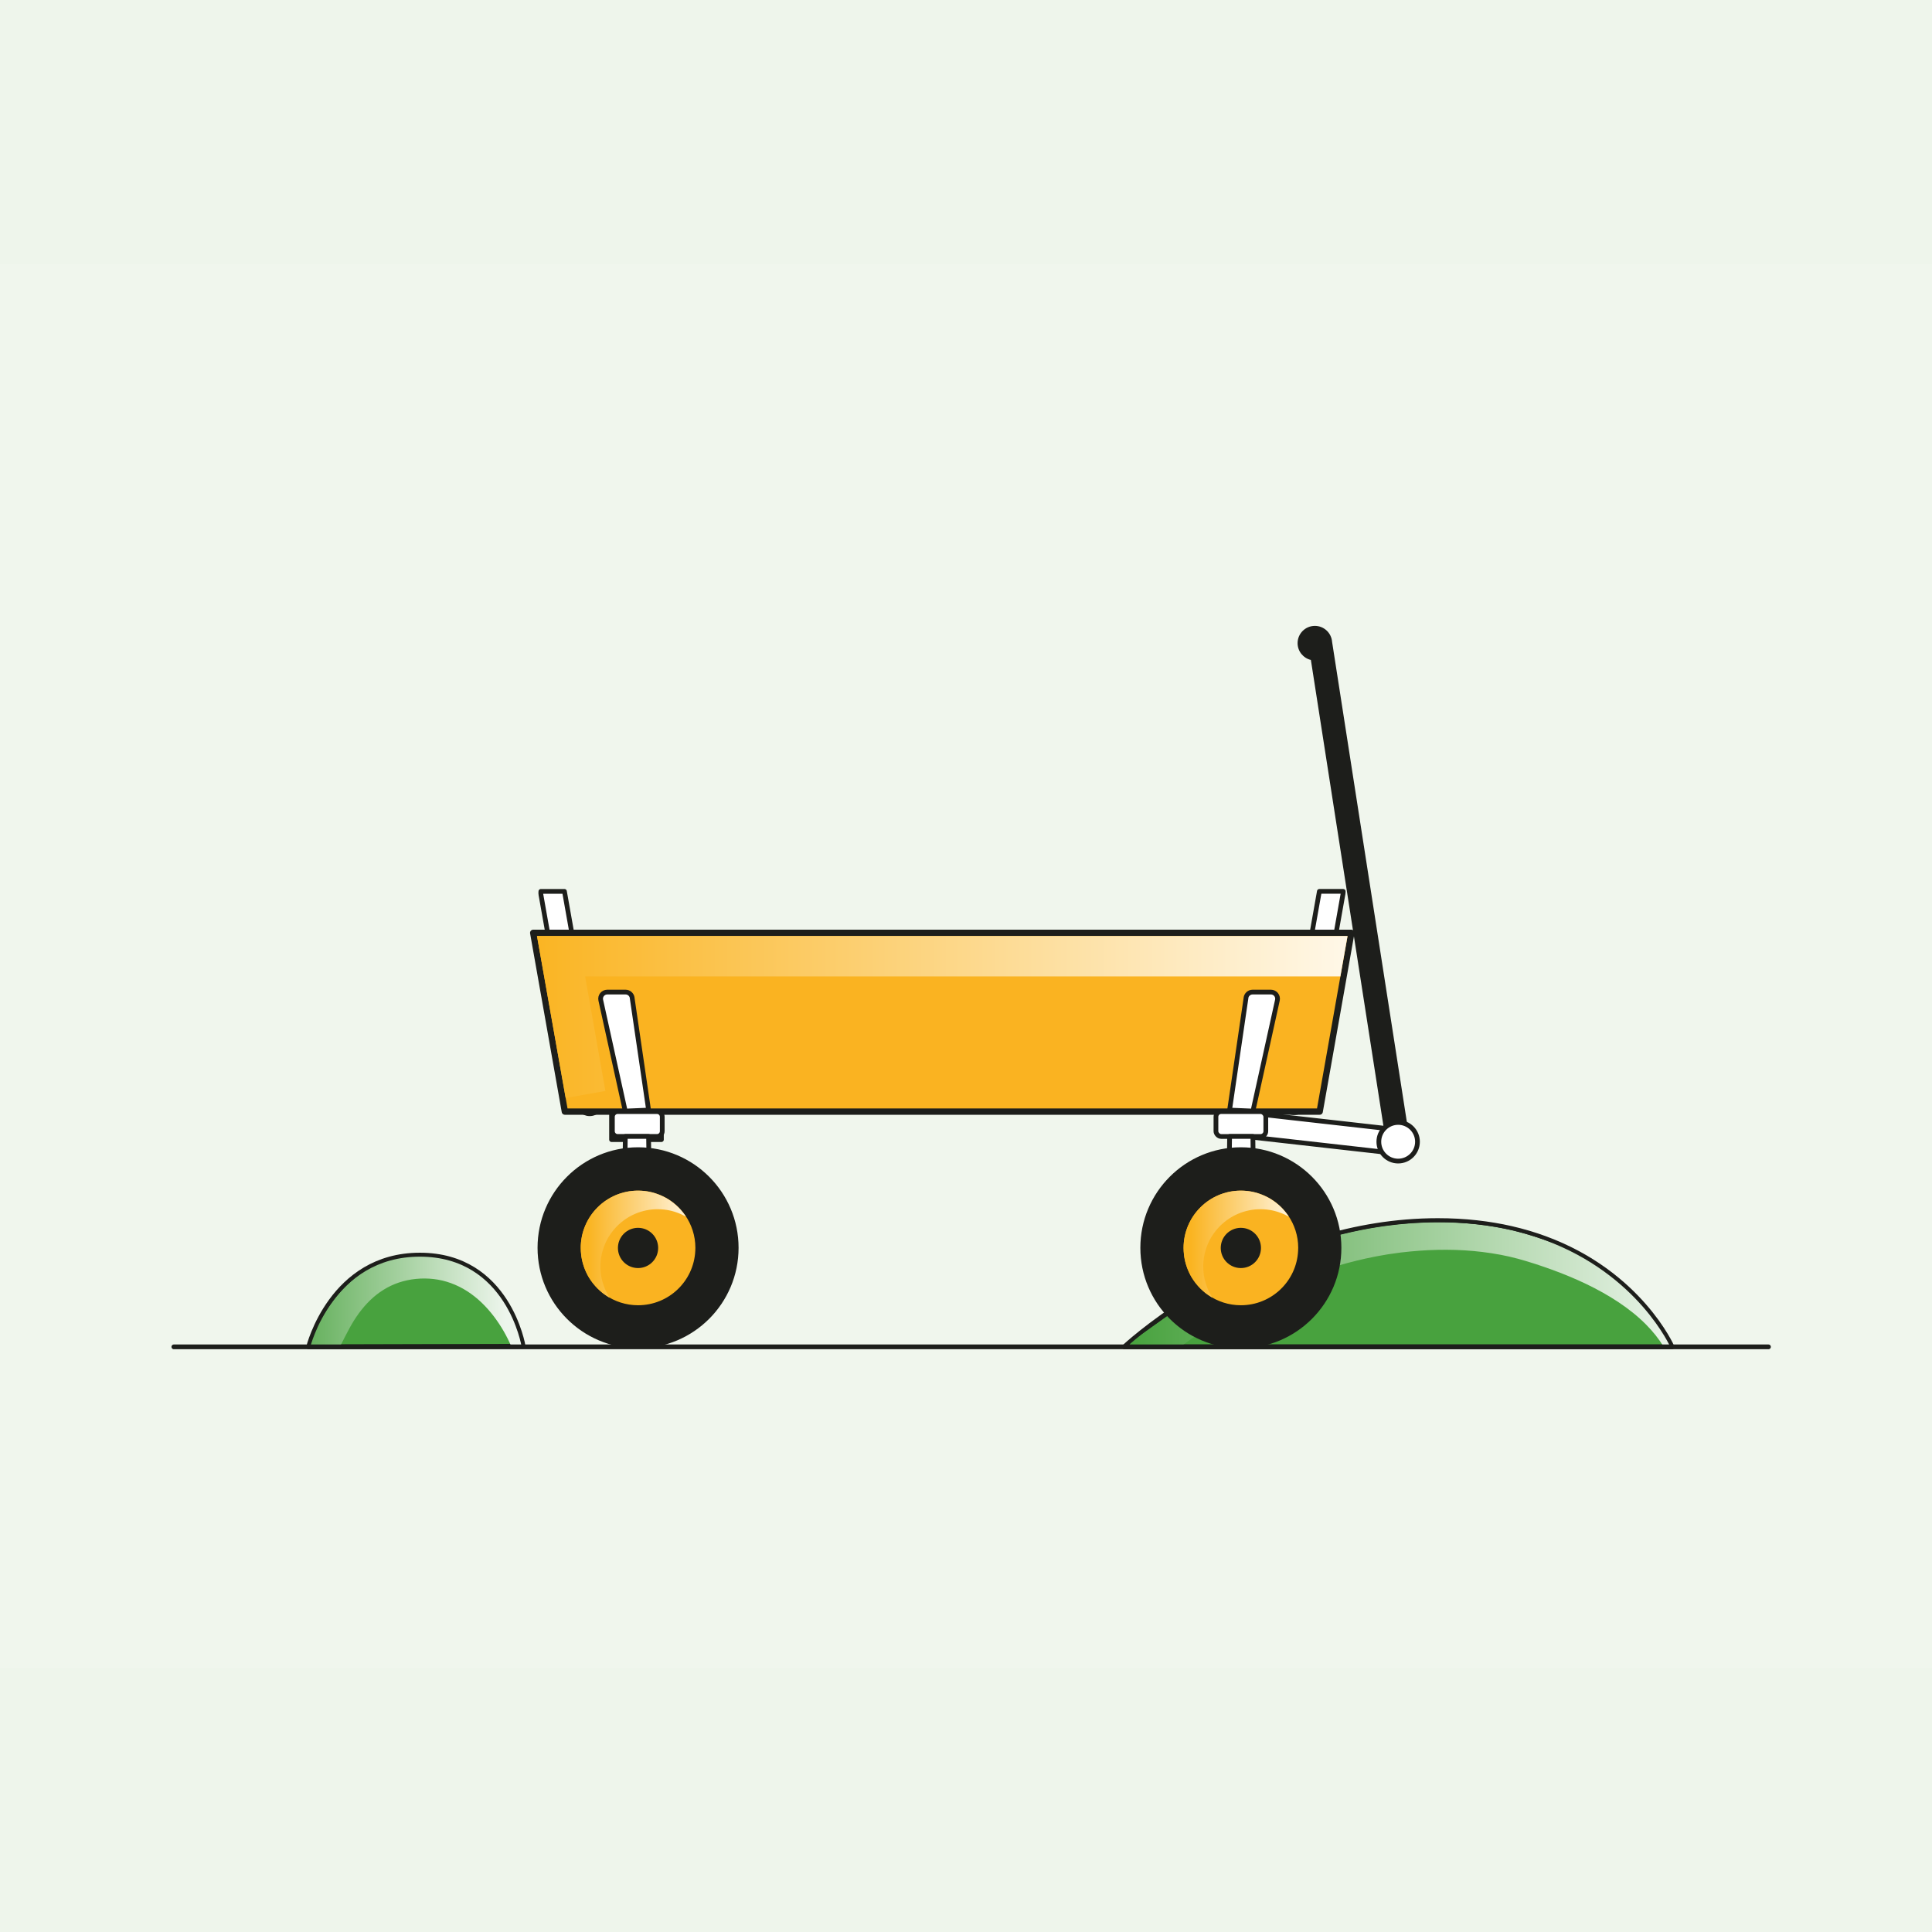 <?xml version="1.0" encoding="UTF-8"?>
<svg id="Laag_1" data-name="Laag 1" xmlns="http://www.w3.org/2000/svg" xmlns:xlink="http://www.w3.org/1999/xlink" viewBox="0 0 1080 1080">
  <defs>
    <style>
      .cls-1 {
        clip-path: url(#clippath);
      }

      .cls-2, .cls-3, .cls-4, .cls-5, .cls-6, .cls-7, .cls-8, .cls-9, .cls-10, .cls-11, .cls-12, .cls-13 {
        stroke-width: 0px;
      }

      .cls-2, .cls-14, .cls-15, .cls-16 {
        fill: none;
      }

      .cls-3 {
        fill: #fab321;
      }

      .cls-14 {
        stroke-width: 3.54px;
      }

      .cls-14, .cls-15, .cls-16 {
        stroke: #1d1e1b;
        stroke-linecap: round;
        stroke-linejoin: round;
      }

      .cls-4 {
        fill: #eef5eb;
      }

      .cls-5 {
        fill: url(#Naamloos_verloop_5-2);
      }

      .cls-6 {
        fill: url(#Naamloos_verloop_5-3);
      }

      .cls-7 {
        fill: url(#Naamloos_verloop_2-2);
      }

      .cls-17 {
        clip-path: url(#clippath-1);
      }

      .cls-18 {
        clip-path: url(#clippath-4);
      }

      .cls-19 {
        clip-path: url(#clippath-3);
      }

      .cls-20 {
        clip-path: url(#clippath-2);
      }

      .cls-21 {
        clip-path: url(#clippath-7);
      }

      .cls-22 {
        clip-path: url(#clippath-8);
      }

      .cls-23 {
        clip-path: url(#clippath-6);
      }

      .cls-24 {
        clip-path: url(#clippath-5);
      }

      .cls-25 {
        clip-path: url(#clippath-9);
      }

      .cls-8 {
        fill: #48a23e;
      }

      .cls-15 {
        stroke-width: 2.65px;
      }

      .cls-9 {
        fill: #f0f6ed;
      }

      .cls-10 {
        fill: #1d1e1b;
      }

      .cls-16 {
        stroke-width: 1.77px;
      }

      .cls-11 {
        fill: url(#Naamloos_verloop_2);
      }

      .cls-12 {
        fill: url(#Naamloos_verloop_5);
      }

      .cls-13 {
        fill: #fff;
      }
    </style>
    <clipPath id="clippath">
      <rect class="cls-2" y="147.54" width="1080" height="784.92"/>
    </clipPath>
    <clipPath id="clippath-1">
      <rect class="cls-2" y="147.54" width="1080" height="784.92"/>
    </clipPath>
    <clipPath id="clippath-2">
      <path class="cls-2" d="M227.35,702c-2.65.31-5.3.81-7.9,1.52-8.29,2.19-16,6.47-22.3,11.88-6.33,5.41-11.38,11.8-15.53,18.44-.52.83-1.02,1.68-1.52,2.5l-1.32,2.22c-.93,1.55-1.87,3.15-2.79,4.76-.06.11-.12.21-.18.32-2.35,5.5-3.28,9.27-3.28,9.27l17.47-.05c.2-.4.39-.8.59-1.19.77-1.54,1.56-3.07,2.37-4.63l2.43-4.61c3.14-5.78,6.93-11.13,11.52-15.57,4.59-4.44,10.02-7.9,16.12-9.93,6.06-2.03,12.83-2.69,19.39-1.94,6.57.75,12.98,3.11,18.72,6.79,5.75,3.67,10.77,8.63,15.01,14.2,3.84,5.09,7.1,10.69,9.65,16.64l6.11-.02.51-.17c-.32-1.79-3.34-17.25-14.14-30.65-3.07-3.42-6.51-6.6-10.35-9.37-6.79-4.94-14.89-8.49-23.3-9.94-2.52-.45-5.04-.71-7.56-.81-.78-.03-1.56-.04-2.36-.04-2.55,0-5,.14-7.35.39"/>
    </clipPath>
    <linearGradient id="Naamloos_verloop_2" data-name="Naamloos verloop 2" x1="-6198.63" y1="-1113.6" x2="-6197.74" y2="-1113.6" gradientTransform="translate(931869.79 -166656.52) scale(150.31 -150.31)" gradientUnits="userSpaceOnUse">
      <stop offset="0" stop-color="#48a23e"/>
      <stop offset="1" stop-color="#edf5ec"/>
    </linearGradient>
    <clipPath id="clippath-3">
      <rect class="cls-2" y="147.54" width="1080" height="784.92"/>
    </clipPath>
    <clipPath id="clippath-4">
      <path class="cls-2" d="M787.04,683.98l-5.44.48-5.42.65c-.9.11-1.81.21-2.7.34l-2.69.42c-1.79.29-3.59.53-5.38.87-7.15,1.27-14.22,2.9-21.21,4.77-1.75.48-3.48,1-5.21,1.5l-2.6.76-2.58.83-5.15,1.68-5.09,1.83-2.54.92-2.52.99-5.03,1.98-4.97,2.12-2.48,1.06-2.45,1.13c-13.11,5.99-25.67,12.73-37.91,20.52-1.68,1.1-3.06,2.05-4.54,3.05l-4.34,2.98-8.61,5.97-17.14,11.96,1.46,2.1h27.32l7.19-5.17,4.22-3.01c1.38-.98,2.85-2.02,4.09-2.86,11.18-7.4,23.13-14.11,35.33-19.94l2.29-1.1,2.32-1.04,4.64-2.08,4.69-1.95,2.35-.97,2.37-.9,4.75-1.8,4.8-1.66,2.4-.82,2.42-.75c1.62-.5,3.23-1.02,4.85-1.5,6.5-1.86,13.07-3.5,19.7-4.8,1.65-.35,3.33-.6,4.99-.9l2.5-.44c.83-.14,1.67-.24,2.51-.36l5.02-.7,5.04-.54c13.46-1.3,27.08-1.37,40.46.28,3.35.41,6.68.92,9.99,1.54,3.32.62,6.54,1.36,9.81,2.24,6.51,1.77,13.07,3.94,19.48,6.28,6.42,2.35,12.73,4.97,18.87,7.92,6.13,2.96,12.09,6.25,17.72,9.99,5.63,3.74,10.94,7.93,15.64,12.69,3.71,3.76,7.04,7.87,9.77,12.34h4.67s-14.31-32.64-54.86-53.53c-2.21-.93-4.43-1.82-6.65-2.68-6.77-2.6-13.46-4.95-20.57-7.02-1.77-.51-3.57-1-5.39-1.45-.91-.23-1.83-.44-2.75-.65l-2.72-.59c-3.63-.75-7.27-1.38-10.91-1.89-7.29-1.02-14.62-1.59-21.93-1.76-1.46-.03-2.92-.05-4.38-.05-5.84,0-11.66.26-17.47.7"/>
    </clipPath>
    <linearGradient id="Naamloos_verloop_2-2" data-name="Naamloos verloop 2" x1="-6222.57" y1="-1105.81" x2="-6221.69" y2="-1105.81" gradientTransform="translate(2199318.59 -390009.55) scale(353.34 -353.34)" xlink:href="#Naamloos_verloop_2"/>
    <clipPath id="clippath-5">
      <rect class="cls-2" y="147.54" width="1080" height="784.92"/>
    </clipPath>
    <clipPath id="clippath-6">
      <path class="cls-2" d="M324.64,697.6c0,.54.02,1.09.05,1.63v.15c.02.24.03.49.06.75.02.37.05.75.1,1.12.03.34.08.68.13,1.02.02.19.05.37.08.54.05.36.11.7.2,1.06.21,1.1.49,2.19.83,3.27.15.5.33,1.01.5,1.5.16.45.34.89.52,1.33.15.37.32.75.5,1.12.21.47.44.94.68,1.4.41.8.84,1.56,1.33,2.29.23.37.47.73.73,1.09.03.06.06.11.11.16.26.39.54.76.83,1.12.1.16.23.31.36.45.34.44.7.88,1.07,1.28.42.47.85.93,1.3,1.38.44.44.88.86,1.35,1.27.03.03.07.06.11.1.39.36.81.7,1.23,1.04.1.08.18.15.28.23.45.34.91.68,1.38,1.01.79.55,1.61,1.05,2.44,1.53-.06-.1-.13-.19-.19-.29-.49-.73-.93-1.5-1.33-2.29-.24-.45-.47-.93-.68-1.4-.18-.37-.36-.75-.5-1.12-.18-.44-.36-.88-.52-1.33-.18-.49-.36-.99-.5-1.49-.34-1.07-.62-2.16-.83-3.27-.08-.36-.15-.7-.2-1.06-.03-.16-.06-.34-.08-.54-.05-.34-.1-.68-.13-1.02-.05-.37-.08-.75-.1-1.12-.03-.26-.05-.5-.06-.75v-.15c-.03-.54-.05-1.09-.05-1.63,0-17.68,14.35-32.03,32.03-32.03.58,0,1.17.02,1.74.05.29.02.59.03.86.07.32.02.65.05.97.08.39.05.78.1,1.15.16.13,0,.24.03.37.05.41.07.81.13,1.2.21,1.09.23,2.16.49,3.22.83.37.11.73.23,1.09.37.44.13.84.29,1.27.47.37.13.75.29,1.12.47.24.1.49.21.73.34.7.32,1.39.69,2.07,1.07-.18-.27-.34-.54-.52-.8-.31-.44-.63-.88-.96-1.3-.46-.6-.94-1.19-1.45-1.76-.41-.44-.81-.88-1.24-1.3-.42-.42-.84-.83-1.3-1.23-.57-.52-1.17-1.02-1.8-1.5-.28-.23-.57-.44-.88-.65-.23-.18-.45-.34-.7-.49-.08-.06-.16-.13-.26-.16-.36-.26-.73-.49-1.09-.71-.93-.57-1.9-1.09-2.89-1.54-.24-.13-.49-.25-.73-.34-.37-.18-.75-.34-1.12-.47-.42-.18-.83-.34-1.27-.47-.36-.15-.72-.26-1.09-.37-1.06-.34-2.13-.6-3.22-.83-.39-.08-.8-.15-1.2-.21-.13-.02-.25-.05-.37-.05-.37-.06-.76-.11-1.15-.16-.33-.03-.65-.07-.97-.08-.28-.03-.57-.05-.86-.07-.57-.03-1.15-.05-1.74-.05-17.68,0-32.03,14.35-32.03,32.03"/>
    </clipPath>
    <linearGradient id="Naamloos_verloop_5" data-name="Naamloos verloop 5" x1="-6146.85" y1="-1131.01" x2="-6145.96" y2="-1131.01" gradientTransform="translate(409275.92 -74551.2) scale(66.53 -66.53)" gradientUnits="userSpaceOnUse">
      <stop offset="0" stop-color="#fab421"/>
      <stop offset="1" stop-color="#fff8e9"/>
    </linearGradient>
    <clipPath id="clippath-7">
      <rect class="cls-2" y="147.54" width="1080" height="784.92"/>
    </clipPath>
    <clipPath id="clippath-8">
      <path class="cls-2" d="M661.61,697.6c0,.54.02,1.09.05,1.63v.15c.02.24.03.49.07.75.02.37.05.75.1,1.12.03.34.08.68.13,1.02.02.19.05.37.08.54.05.36.11.7.19,1.06.21,1.1.49,2.19.83,3.27.15.5.32,1.01.5,1.5.16.45.34.89.52,1.33.15.37.33.75.5,1.12.21.47.44.94.68,1.4.41.8.85,1.56,1.33,2.29.23.37.47.73.73,1.09.03.06.07.11.11.16.26.39.54.76.83,1.12.1.16.23.31.36.45.34.44.7.88,1.07,1.28.42.47.84.93,1.3,1.38.44.44.88.86,1.35,1.27.03.03.07.06.11.1.39.36.81.7,1.24,1.04.1.08.18.15.28.23.45.34.91.68,1.38,1.01.79.55,1.61,1.05,2.44,1.53-.06-.1-.13-.19-.2-.29-.49-.73-.93-1.5-1.33-2.29-.24-.45-.47-.93-.68-1.4-.18-.37-.36-.75-.5-1.12-.18-.44-.36-.88-.52-1.33-.18-.49-.36-.99-.5-1.49-.34-1.07-.62-2.16-.83-3.27-.08-.36-.15-.7-.19-1.06-.03-.16-.07-.34-.08-.54-.05-.34-.1-.68-.13-1.02-.05-.37-.08-.75-.1-1.12-.03-.26-.05-.5-.06-.75v-.15c-.03-.54-.05-1.09-.05-1.63,0-17.68,14.35-32.03,32.03-32.03.58,0,1.17.02,1.74.05.29.02.59.03.86.07.32.02.65.05.98.08.39.05.78.1,1.15.16.13,0,.24.03.37.05.41.07.81.13,1.2.21,1.09.23,2.16.49,3.22.83.37.11.73.23,1.09.37.44.13.84.29,1.27.47.37.13.75.29,1.12.47.24.1.49.21.73.34.7.32,1.39.69,2.07,1.07-.17-.27-.34-.54-.52-.8-.31-.44-.64-.88-.96-1.3-.45-.6-.94-1.19-1.45-1.76-.41-.44-.81-.88-1.23-1.3-.42-.42-.85-.83-1.3-1.23-.57-.52-1.17-1.02-1.8-1.5-.28-.23-.57-.44-.88-.65-.23-.18-.46-.34-.7-.49-.08-.06-.16-.13-.26-.16-.36-.26-.73-.49-1.09-.71-.93-.57-1.9-1.09-2.89-1.54-.25-.13-.49-.25-.73-.34-.37-.18-.75-.34-1.12-.47-.42-.18-.83-.34-1.27-.47-.36-.15-.72-.26-1.09-.37-1.06-.34-2.13-.6-3.22-.83-.39-.08-.8-.15-1.2-.21-.13-.02-.24-.05-.37-.05-.37-.06-.76-.11-1.15-.16-.33-.03-.65-.07-.98-.08-.28-.03-.57-.05-.86-.07-.57-.03-1.15-.05-1.74-.05-17.68,0-32.03,14.35-32.03,32.03"/>
    </clipPath>
    <linearGradient id="Naamloos_verloop_5-2" data-name="Naamloos verloop 5" x1="-6147.51" x2="-6146.62" gradientTransform="translate(409656.89 -74551.2) scale(66.53 -66.53)" xlink:href="#Naamloos_verloop_5"/>
    <clipPath id="clippath-9">
      <polygon class="cls-2" points="300.18 523.24 317.25 619.62 736.22 619.62 753.29 523.24 300.18 523.24"/>
    </clipPath>
    <linearGradient id="Naamloos_verloop_5-3" data-name="Naamloos verloop 5" x1="-6228.14" y1="-1103.98" x2="-6227.26" y2="-1103.98" gradientTransform="translate(3258241.23 -576926.71) scale(523.1 -523.1)" xlink:href="#Naamloos_verloop_5"/>
  </defs>
  <rect class="cls-4" width="1080" height="1080"/>
  <g id="Cycleshare_Illustraties_CMYK_bolderwagen">
    <g class="cls-1">
      <rect class="cls-9" y="147.54" width="1080" height="784.92"/>
      <g class="cls-17">
        <path class="cls-8" d="M172.53,752.9s12.71-51.3,62.18-51.3,57.74,50.98,57.74,50.98l-119.92.32Z"/>
        <path class="cls-15" d="M172.53,752.9s12.71-51.3,62.18-51.3,57.74,50.98,57.74,50.98l-119.92.32Z"/>
      </g>
      <g class="cls-20">
        <rect class="cls-11" x="172.53" y="701.61" width="119.89" height="51.3"/>
      </g>
      <g class="cls-19">
        <path class="cls-16" d="M172.53,752.9s12.71-51.3,62.18-51.3,57.74,50.98,57.74,50.98l-119.92.32Z"/>
        <path class="cls-8" d="M934.67,752.9h-306.17s13.66-12.79,37.04-27.47c5.4-3.4,11.32-6.89,17.72-10.35,30.96-16.77,72.97-32.78,120.54-32.78,15.21,0,28.82,1.64,40.95,4.4,6.76,1.55,13.06,3.44,18.93,5.6,52.97,19.47,70.99,60.6,70.99,60.6"/>
        <path class="cls-15" d="M934.67,752.9h-306.17s13.66-12.79,37.04-27.47c5.4-3.4,11.32-6.89,17.72-10.35,30.96-16.77,72.97-32.78,120.54-32.78,15.21,0,28.82,1.64,40.95,4.4,6.76,1.55,13.06,3.44,18.93,5.6,52.97,19.47,70.99,60.6,70.99,60.6Z"/>
      </g>
      <g class="cls-18">
        <rect class="cls-7" x="631.02" y="683.28" width="303.65" height="69.62"/>
      </g>
      <g class="cls-24">
        <path class="cls-16" d="M934.67,752.9h-306.17s13.66-12.79,37.04-27.47c5.4-3.4,11.32-6.89,17.72-10.35,30.96-16.77,72.97-32.78,120.54-32.78,15.21,0,28.82,1.64,40.95,4.4,6.76,1.55,13.06,3.44,18.93,5.6,52.97,19.47,70.99,60.6,70.99,60.6Z"/>
        <path class="cls-15" d="M97.18,752.9h891.41H97.18Z"/>
        <path class="cls-13" d="M315.52,498.29h-13.17c-.08.64-.07,1.29.05,1.96l20.69,116.86c.64,3.61,4.08,6.01,7.69,5.38,3.61-.64,6.01-4.08,5.38-7.69l-20.63-116.51Z"/>
        <path class="cls-15" d="M315.52,498.29h-13.17c-.08.64-.07,1.29.05,1.96l20.69,116.86c.64,3.61,4.08,6.01,7.69,5.38,3.61-.64,6.01-4.08,5.38-7.69l-20.63-116.51Z"/>
        <path class="cls-13" d="M737.53,498.29l-20.52,115.87c-.64,3.61,1.77,7.05,5.38,7.69,3.61.64,7.05-1.77,7.69-5.38l20.69-116.86c.08-.45.1-.89.09-1.33h-13.33Z"/>
        <path class="cls-15" d="M737.53,498.29l-20.52,115.87c-.64,3.61,1.77,7.05,5.38,7.69,3.61.64,7.05-1.77,7.69-5.38l20.69-116.86c.08-.45.1-.89.09-1.33h-13.33Z"/>
        <path class="cls-10" d="M788.14,638.11l-43.5-279.35c-.39-4.97-4.55-8.89-9.62-8.89-5.32,0-9.66,4.33-9.66,9.66,0,4.56,3.18,8.38,7.43,9.39l42.24,271.24c.51,3.27,3.33,5.61,6.55,5.61.34,0,.68-.03,1.03-.08,3.62-.56,6.1-3.96,5.53-7.58M731.41,359.46v.14s0-.05,0-.07,0-.05,0-.07"/>
        <path class="cls-13" d="M784.2,631.86l-89.6-10.12c-3.65-.41-6.93,2.21-7.34,5.85-.41,3.64,2.21,6.93,5.85,7.34l89.6,10.11c.25.03.51.04.75.04,3.33,0,6.2-2.5,6.58-5.89.41-3.64-2.21-6.93-5.85-7.34"/>
        <path class="cls-15" d="M784.2,631.86l-89.6-10.12c-3.65-.41-6.93,2.21-7.34,5.85-.41,3.64,2.21,6.93,5.85,7.34l89.6,10.11c.25.03.51.04.75.04,3.33,0,6.2-2.5,6.58-5.89.41-3.64-2.21-6.93-5.85-7.34Z"/>
        <rect class="cls-13" x="341.86" y="623.15" width="27.88" height="13.9"/>
        <rect class="cls-15" x="341.86" y="623.15" width="27.88" height="13.9"/>
        <path class="cls-13" d="M792.38,638.25c0,5.96-4.83,10.8-10.8,10.8s-10.8-4.83-10.8-10.8,4.83-10.8,10.8-10.8,10.8,4.83,10.8,10.8"/>
        <circle class="cls-15" cx="781.58" cy="638.25" r="10.8"/>
        <polygon class="cls-3" points="755.4 521.47 298.07 521.47 315.76 621.39 737.71 621.39 755.4 521.47"/>
        <polygon class="cls-14" points="755.4 521.47 298.07 521.47 315.76 621.39 737.71 621.39 755.4 521.47"/>
        <path class="cls-13" d="M704.67,635.28h-22.03c-1.61,0-2.92-1.31-2.92-2.92v-8.05c0-1.61,1.31-2.92,2.92-2.92h22.03c1.61,0,2.92,1.31,2.92,2.92v8.05c0,1.61-1.31,2.92-2.92,2.92"/>
        <rect class="cls-15" x="679.72" y="621.39" width="27.88" height="13.9" rx="2.92" ry="2.92"/>
        <polygon class="cls-13" points="701.24 697.61 686.48 697.61 687.36 635.28 700.36 635.28 701.24 697.61"/>
        <polygon class="cls-15" points="701.24 697.61 686.48 697.61 687.36 635.28 700.36 635.28 701.24 697.61"/>
        <path class="cls-13" d="M696.54,557.77l-9.2,62.78,13.06.54,13.68-62c.51-2.32-1.25-4.51-3.63-4.51h-10.26c-1.84.01-3.4,1.36-3.67,3.18"/>
        <path class="cls-15" d="M696.54,557.77l-9.2,62.78,13.06.54,13.68-62c.51-2.32-1.25-4.51-3.63-4.51h-10.26c-1.84.01-3.4,1.36-3.67,3.18Z"/>
        <path class="cls-13" d="M345.25,635.28h22.03c1.61,0,2.92-1.31,2.92-2.92v-8.05c0-1.61-1.31-2.92-2.92-2.92h-22.03c-1.61,0-2.92,1.31-2.92,2.92v8.05c0,1.61,1.31,2.92,2.92,2.92"/>
        <path class="cls-15" d="M345.25,621.39h22.03c1.61,0,2.92,1.31,2.92,2.92v8.05c0,1.61-1.31,2.92-2.92,2.92h-22.03c-1.61,0-2.92-1.31-2.92-2.92v-8.05c0-1.61,1.31-2.92,2.92-2.92Z"/>
        <polygon class="cls-13" points="348.68 697.61 363.44 697.61 362.56 635.28 349.56 635.28 348.68 697.61"/>
        <polygon class="cls-15" points="348.68 697.61 363.44 697.61 362.56 635.28 349.56 635.28 348.68 697.61"/>
        <path class="cls-13" d="M353.37,557.77l9.2,62.78-13.06.54-13.68-62c-.51-2.32,1.25-4.51,3.63-4.51h10.26c1.84.01,3.4,1.36,3.67,3.18"/>
        <path class="cls-15" d="M353.37,557.77l9.2,62.78-13.06.54-13.68-62c-.51-2.32,1.25-4.51,3.63-4.51h10.26c1.84.01,3.4,1.36,3.67,3.18Z"/>
        <path class="cls-10" d="M356.68,642.66c-30.3,0-54.86,24.56-54.86,54.86s24.56,54.86,54.86,54.86,54.86-24.56,54.86-54.86-24.56-54.86-54.86-54.86M356.68,729.65c-17.74,0-32.13-14.38-32.13-32.13s14.39-32.13,32.13-32.13,32.13,14.38,32.13,32.13-14.38,32.13-32.13,32.13"/>
        <path class="cls-15" d="M356.68,642.66c-30.3,0-54.86,24.56-54.86,54.86s24.56,54.86,54.86,54.86,54.86-24.56,54.86-54.86-24.56-54.86-54.86-54.86ZM356.68,729.65c-17.74,0-32.13-14.38-32.13-32.13s14.39-32.13,32.13-32.13,32.13,14.38,32.13,32.13-14.38,32.13-32.13,32.13Z"/>
        <path class="cls-3" d="M388.72,697.6c0,.54-.02,1.09-.05,1.62-.83,16.94-14.84,30.42-32,30.42-6.79,0-13.1-2.13-18.28-5.75-.47-.33-.93-.67-1.38-1.01-.1-.08-.18-.15-.28-.23-.42-.34-.84-.68-1.23-1.04-.05-.03-.08-.06-.11-.1-.47-.41-.91-.83-1.35-1.27-.45-.45-.88-.91-1.3-1.38-.37-.41-.73-.84-1.07-1.28-.13-.15-.26-.29-.36-.46-.29-.36-.57-.73-.83-1.12-.05-.05-.08-.1-.11-.16-.26-.36-.5-.72-.73-1.09-.49-.73-.93-1.5-1.33-2.29-.24-.46-.47-.93-.68-1.4-.18-.37-.36-.75-.5-1.12-.18-.44-.36-.88-.52-1.33-.18-.49-.36-.99-.5-1.49-.34-1.07-.62-2.16-.83-3.27-.08-.36-.15-.7-.19-1.06-.03-.16-.07-.34-.08-.54-.05-.34-.1-.68-.13-1.02-.05-.37-.08-.75-.1-1.12-.03-.26-.05-.5-.07-.75v-.15c-.03-.54-.05-1.09-.05-1.62,0-17.68,14.35-32.03,32.03-32.03.58,0,1.17.02,1.74.05.29.02.58.03.86.06.32.02.65.05.97.08.39.05.78.1,1.15.16.13,0,.24.03.37.05.41.06.81.13,1.2.21,1.09.23,2.16.49,3.22.83.37.11.73.23,1.09.37.44.13.84.29,1.27.47.37.13.75.29,1.12.47.24.1.49.21.73.34.99.46,1.97.98,2.89,1.54.36.23.73.45,1.09.71.1.03.18.1.26.16.24.15.47.31.7.49.31.21.6.42.88.65.63.47,1.24.98,1.8,1.5.45.41.88.81,1.3,1.23.42.42.83.86,1.23,1.3.5.57.99,1.15,1.45,1.75.32.42.65.86.96,1.3,3.62,5.19,5.75,11.49,5.75,18.28"/>
        <path class="cls-10" d="M366.59,697.61c0,5.48-4.44,9.92-9.92,9.92s-9.92-4.44-9.92-9.92,4.44-9.92,9.92-9.92,9.92,4.44,9.92,9.92"/>
        <path class="cls-15" d="M366.59,697.61c0,5.48-4.44,9.92-9.92,9.92s-9.92-4.44-9.92-9.92,4.44-9.92,9.92-9.92,9.92,4.44,9.92,9.92Z"/>
      </g>
      <g class="cls-23">
        <rect class="cls-12" x="324.64" y="665.56" width="58.85" height="59.86"/>
      </g>
      <g class="cls-21">
        <path class="cls-10" d="M693.65,642.66c-30.3,0-54.86,24.56-54.86,54.86s24.56,54.86,54.86,54.86,54.86-24.56,54.86-54.86-24.56-54.86-54.86-54.86M693.65,729.65c-17.74,0-32.13-14.38-32.13-32.13s14.39-32.13,32.13-32.13,32.13,14.38,32.13,32.13-14.38,32.13-32.13,32.13"/>
        <path class="cls-15" d="M693.65,642.66c-30.3,0-54.86,24.56-54.86,54.86s24.56,54.86,54.86,54.86,54.86-24.56,54.86-54.86-24.56-54.86-54.86-54.86ZM693.65,729.65c-17.74,0-32.13-14.38-32.13-32.13s14.39-32.13,32.13-32.13,32.13,14.38,32.13,32.13-14.38,32.13-32.13,32.13Z"/>
        <path class="cls-3" d="M725.7,697.6c0,.54-.02,1.09-.05,1.62-.83,16.94-14.84,30.42-32,30.42-6.79,0-13.1-2.13-18.28-5.75-.47-.33-.93-.67-1.38-1.01-.1-.08-.18-.15-.28-.23-.42-.34-.84-.68-1.23-1.04-.05-.03-.08-.06-.11-.1-.47-.41-.91-.83-1.35-1.27-.46-.45-.88-.91-1.3-1.38-.37-.41-.73-.84-1.07-1.28-.13-.15-.26-.29-.36-.46-.29-.36-.57-.73-.83-1.12-.05-.05-.08-.1-.11-.16-.26-.36-.5-.72-.73-1.09-.49-.73-.93-1.5-1.33-2.29-.24-.46-.47-.93-.68-1.4-.18-.37-.36-.75-.5-1.12-.18-.44-.36-.88-.52-1.33-.18-.49-.36-.99-.5-1.49-.34-1.07-.62-2.16-.83-3.27-.08-.36-.15-.7-.19-1.06-.03-.16-.07-.34-.08-.54-.05-.34-.1-.68-.13-1.02-.05-.37-.08-.75-.1-1.12-.03-.26-.05-.5-.06-.75v-.15c-.03-.54-.05-1.09-.05-1.62,0-17.68,14.35-32.03,32.03-32.03.58,0,1.17.02,1.74.05.29.02.58.03.86.06.32.02.65.05.97.08.39.05.78.1,1.15.16.13,0,.24.03.37.05.41.06.81.13,1.2.21,1.09.23,2.16.49,3.22.83.37.11.73.23,1.09.37.44.13.84.29,1.27.47.37.13.75.29,1.12.47.24.1.49.21.73.34.99.46,1.97.98,2.89,1.54.36.23.73.45,1.09.71.1.03.18.1.26.16.24.15.47.31.7.49.31.21.6.42.88.65.63.47,1.24.98,1.8,1.5.45.41.88.81,1.3,1.23.42.42.83.86,1.23,1.3.5.57.99,1.15,1.45,1.75.32.42.65.86.96,1.3,3.62,5.19,5.75,11.49,5.75,18.28"/>
        <path class="cls-10" d="M703.57,697.61c0,5.48-4.44,9.92-9.92,9.92s-9.92-4.44-9.92-9.92,4.44-9.92,9.92-9.92,9.92,4.44,9.92,9.92"/>
        <path class="cls-15" d="M703.57,697.61c0,5.48-4.44,9.92-9.92,9.92s-9.92-4.44-9.92-9.92,4.44-9.92,9.92-9.92,9.92,4.44,9.92,9.92Z"/>
      </g>
      <g class="cls-22">
        <rect class="cls-5" x="661.61" y="665.56" width="58.85" height="59.86"/>
      </g>
      <g class="cls-25">
        <path class="cls-6" d="M307.94,615.24l-14.56-82.22c-.8-4.52.43-9.13,3.38-12.64,2.95-3.52,7.27-5.53,11.86-5.53h446.78v30.96h-428.32l11.34,64.04-30.48,5.4Z"/>
      </g>
    </g>
  </g>
</svg>